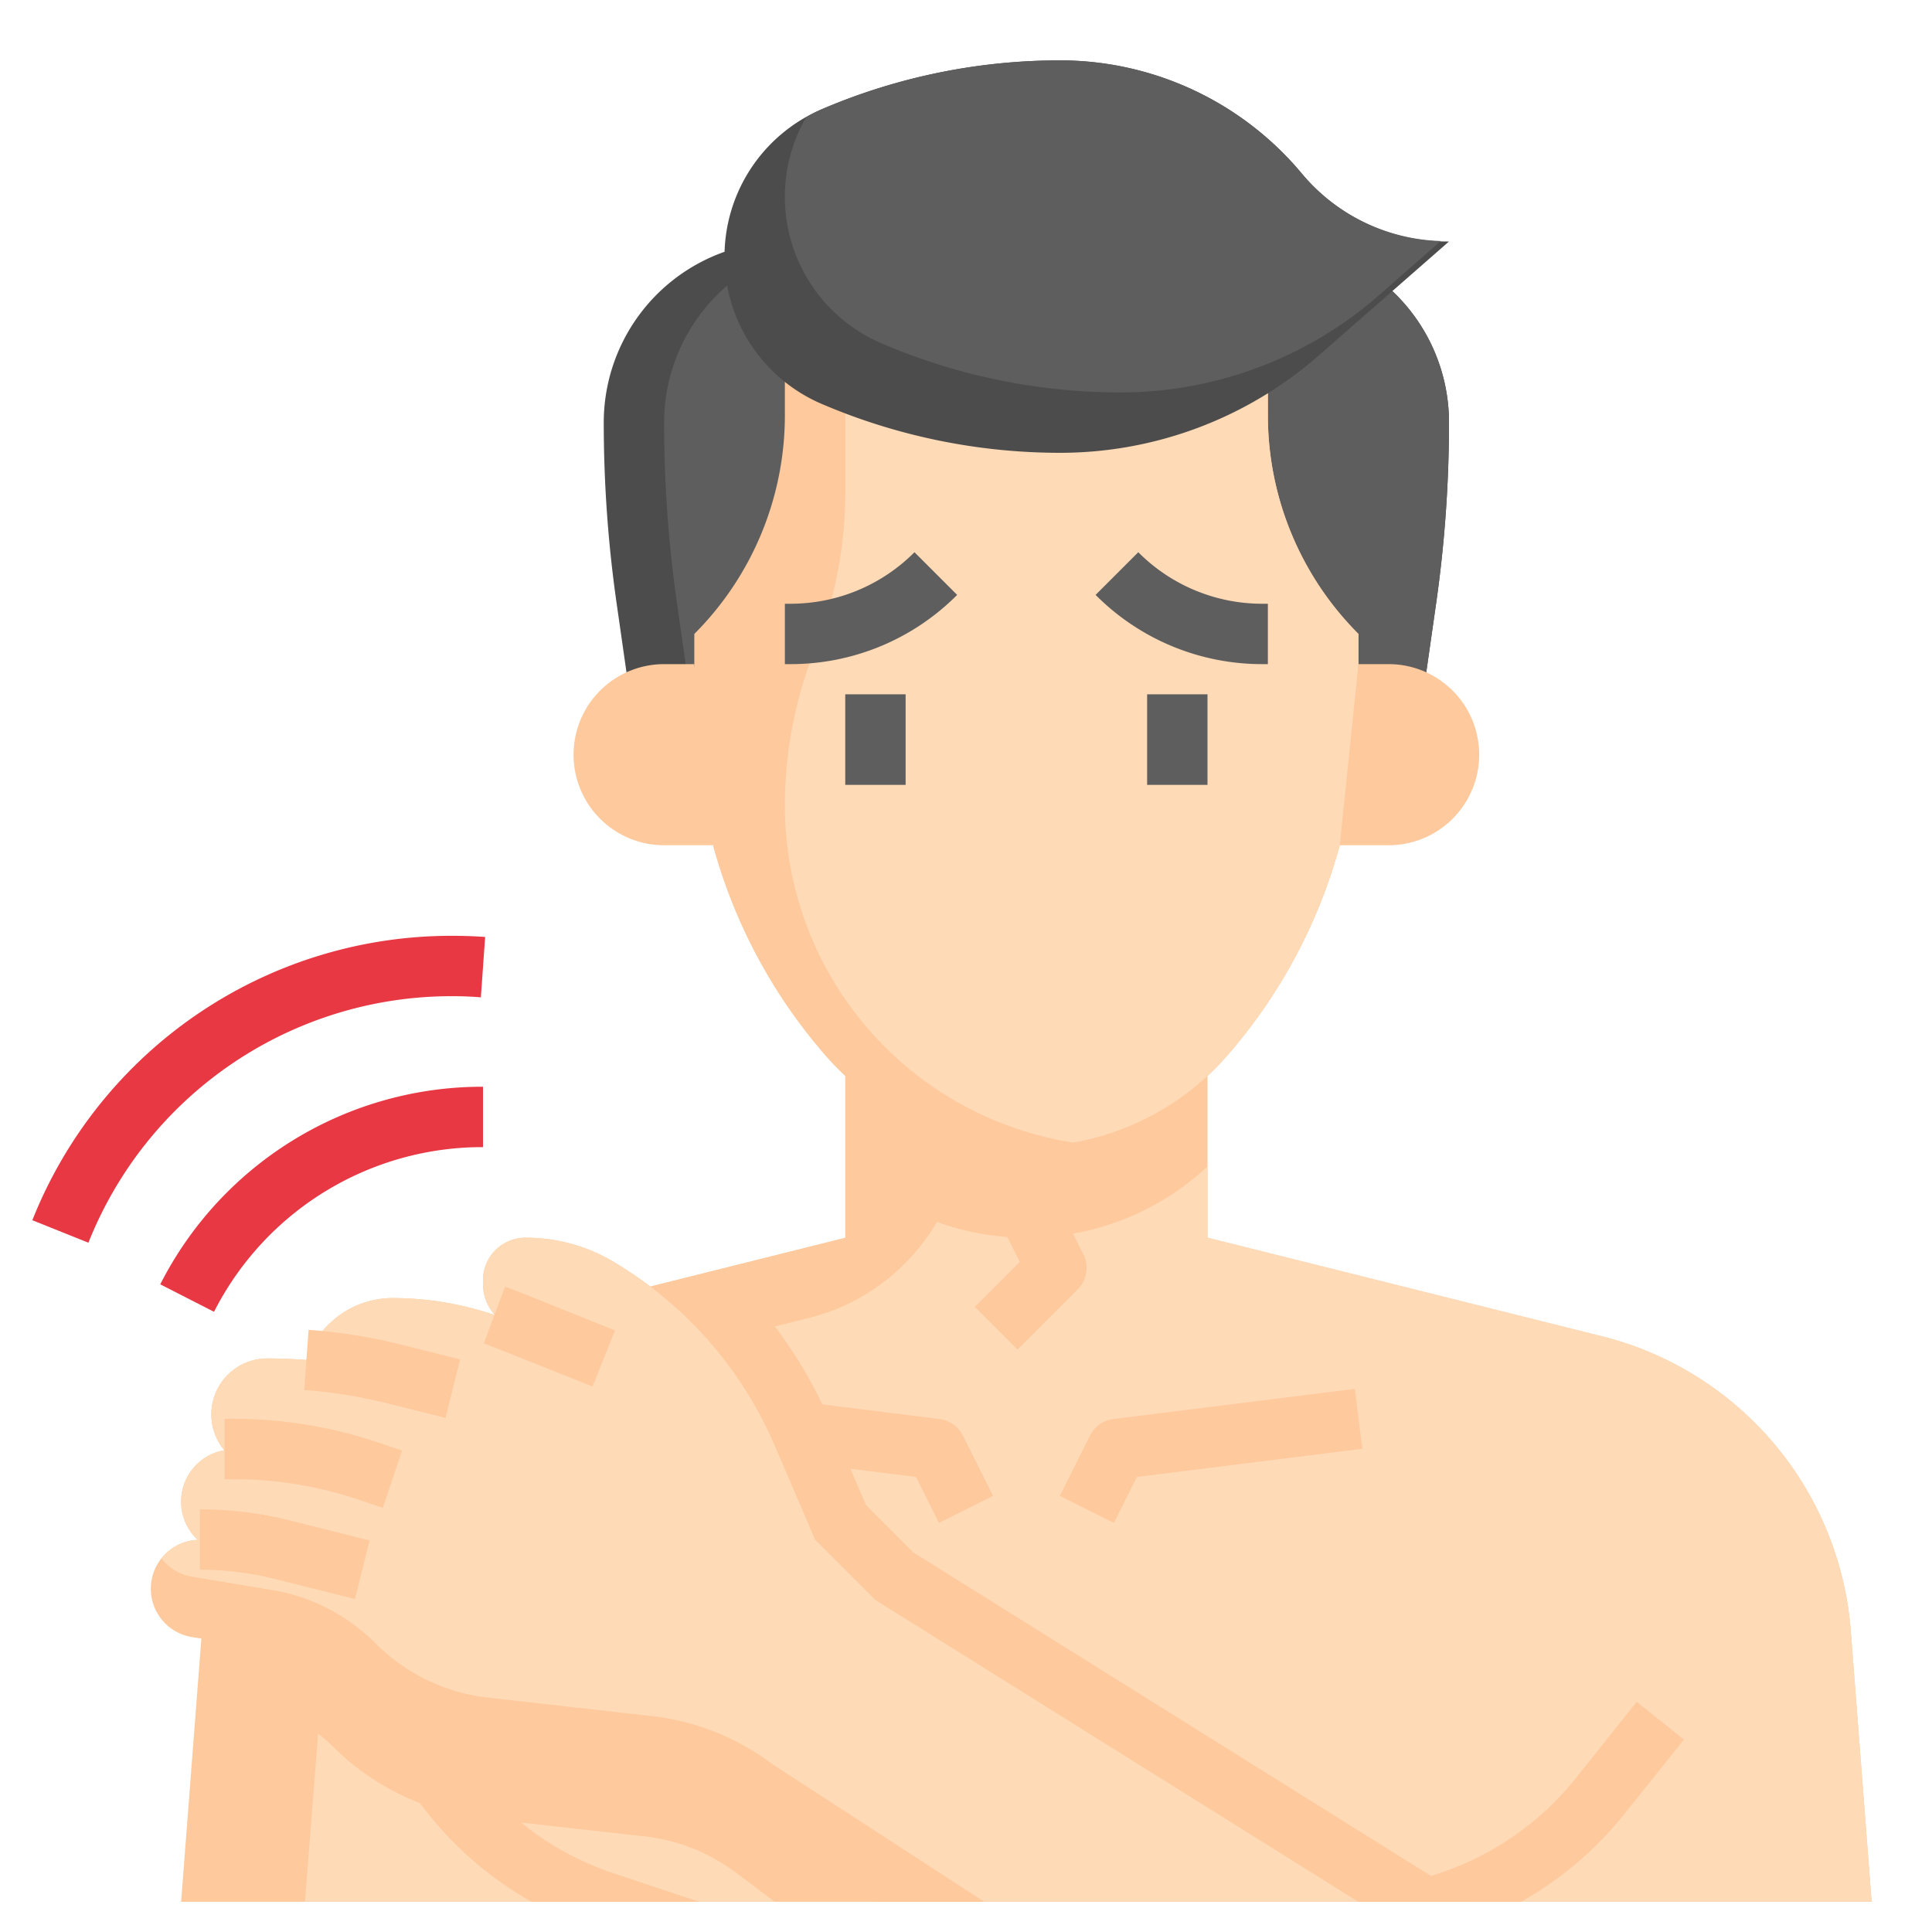 <svg xmlns="http://www.w3.org/2000/svg" viewBox="0 0 64 64" width="512" height="512"><g id="Layer_32" data-name="Layer 32"><path d="M28,35.642V41L14.937,44.266a10.925,10.925,0,0,0-5.078,2.875h0A10.929,10.929,0,0,0,6.69,54.032L6,63H62l-.69-8.968a10.929,10.929,0,0,0-3.169-6.891h0a10.925,10.925,0,0,0-5.078-2.875L40,41V35.642Z" style="fill:#fec99c"></path><path d="M23.42,61.441a6.06,6.06,0,0,0-2.1-.611l-5.339-.6a8.294,8.294,0,0,1-4.961-2.383,4.315,4.315,0,0,0-.483-.413L10.1,63H25.666L24.4,62.05A6.672,6.672,0,0,0,23.42,61.441Z" style="fill:#fedab6"></path><path d="M28.687,49.858l1.566,1.567L48.774,63H62l-.69-8.968a10.929,10.929,0,0,0-8.247-9.766L40,41V38.64a8.767,8.767,0,0,1-8.964,1.838,6.842,6.842,0,0,1-4.234,3.18l-1.134.283a15.133,15.133,0,0,1,1.842,3.174Z" style="fill:#fedab6"></path><path d="M47.247,22.272l.329-2.3A42.3,42.3,0,0,0,48,14h0a5.982,5.982,0,0,0-1.876-4.358L24,8.341A6,6,0,0,0,20,14h0a42.3,42.3,0,0,0,.424,5.97l.329,2.3Z" style="fill:#4c4c4c"></path><path d="M47.576,19.97A42.3,42.3,0,0,0,48,14a5.982,5.982,0,0,0-1.876-4.358l-20.356-1.2A5.992,5.992,0,0,0,22,14a42.3,42.3,0,0,0,.424,5.97l.329,2.3H47.247Z" style="fill:#5e5e5e"></path><path d="M26,12.647v1.11A10.242,10.242,0,0,1,23,21h0v2.37a17.645,17.645,0,0,0,4.366,11.62h0A8.815,8.815,0,0,0,34,38h0a8.815,8.815,0,0,0,6.634-3.01h0A17.645,17.645,0,0,0,45,23.37V21h0a10.242,10.242,0,0,1-3-7.243v-.73" style="fill:#fec99c"></path><path d="M42,13.027,28,12.7v3.612A13.973,13.973,0,0,1,27,21.5a13.973,13.973,0,0,0-1,5.193,11.3,11.3,0,0,0,9.554,11.158,8.811,8.811,0,0,0,5.08-2.861h0A17.645,17.645,0,0,0,45,23.37V21a10.242,10.242,0,0,1-3-7.243Z" style="fill:#fedab6"></path><path d="M23,22H22a3,3,0,0,0-3,3h0a3,3,0,0,0,3,3h1.619" style="fill:#fec99c"></path><path d="M45,22h1a3,3,0,0,1,3,3h0a3,3,0,0,1-3,3H44.381" style="fill:#fec99c"></path><path d="M36.9,50.447l-1.79-.894,1-2a1,1,0,0,1,.771-.545l8-1,.248,1.984-7.469.934Z" style="fill:#fec99c"></path><path d="M31.105,50.447l-.76-1.521-7.469-.934.248-1.984,8,1a1,1,0,0,1,.771.545l1,2Z" style="fill:#fec99c"></path><path d="M33.707,44.707l-1.414-1.414,1.49-1.49L33.1,40.447l1.79-.894,1,2a1,1,0,0,1-.188,1.154Z" style="fill:#fec99c"></path><path d="M42,22h-.171a7.774,7.774,0,0,1-5.536-2.293l1.414-1.414A5.789,5.789,0,0,0,41.829,20H42Z" style="fill:#5e5e5e"></path><path d="M26.171,22H26V20h.171a5.789,5.789,0,0,0,4.122-1.707l1.414,1.414A7.774,7.774,0,0,1,26.171,22Z" style="fill:#5e5e5e"></path><rect x="28" y="23" width="2" height="3" style="fill:#5e5e5e"></rect><rect x="38" y="23" width="2" height="3" style="fill:#5e5e5e"></rect><path d="M24,8.5h0a5.309,5.309,0,0,0,3.217,4.879h0A20.063,20.063,0,0,0,35.116,15h0a13,13,0,0,0,8.56-3.216L48,8h-.074a6.248,6.248,0,0,1-4.8-2.248h0A10.429,10.429,0,0,0,35.116,2h0a20.063,20.063,0,0,0-7.9,1.621h0A5.309,5.309,0,0,0,24,8.5Z" style="fill:#4c4c4c"></path><path d="M43.127,5.752A10.429,10.429,0,0,0,35.116,2a20.063,20.063,0,0,0-7.9,1.621h0a5.309,5.309,0,0,0-.514.267,5.278,5.278,0,0,0,2.514,7.491h0A20.063,20.063,0,0,0,37.116,13a13,13,0,0,0,8.56-3.216l2.051-1.8A6.241,6.241,0,0,1,43.127,5.752Z" style="fill:#5e5e5e"></path><path d="M15.805,58.906l-2.024-2.531-1.562,1.25,2.025,2.53A11.651,11.651,0,0,0,17.619,63h5.544l-2.847-.949A9.687,9.687,0,0,1,15.805,58.906Z" style="fill:#fec99c"></path><path d="M53.756,60.155l2.025-2.53-1.562-1.25L52.2,58.906a9.687,9.687,0,0,1-4.511,3.145L44.837,63h5.544A11.651,11.651,0,0,0,53.756,60.155Z" style="fill:#fec99c"></path><path d="M45,63H29l-3.4-2.55a8.7,8.7,0,0,0-1.27-.79,8.126,8.126,0,0,0-2.81-.82l-5.32-.6a6.268,6.268,0,0,1-3.77-1.81A6.272,6.272,0,0,0,9,54.67l-2.64-.44a1.621,1.621,0,0,1,.19-3.22L6.54,51a1.73,1.73,0,0,1,.89-2.96l-.01-.01A1.855,1.855,0,0,1,8.85,45c.44,0,.87.02,1.3.05A3.019,3.019,0,0,1,13,43a10.509,10.509,0,0,1,3.38.56l-.12-.17a1.544,1.544,0,0,1-.26-.85v-.13A1.408,1.408,0,0,1,17.41,41a5.681,5.681,0,0,1,2.95.82,13.083,13.083,0,0,1,5.31,6.08L27,51l2,2Z" style="fill:#fec99c"></path><path d="M6.36,52.23,9,52.67a6.272,6.272,0,0,1,3.43,1.76,6.268,6.268,0,0,0,3.77,1.81l5.32.6a8.126,8.126,0,0,1,2.81.82,8.7,8.7,0,0,1,1.27.79L32.607,63H45L29,53l-2-2-1.33-3.1a13.083,13.083,0,0,0-5.31-6.08A5.681,5.681,0,0,0,17.41,41,1.408,1.408,0,0,0,16,42.41v.13a1.544,1.544,0,0,0,.26.85l.12.17A10.509,10.509,0,0,0,13,43a3.019,3.019,0,0,0-2.85,2.05c-.43-.03-.86-.05-1.3-.05a1.855,1.855,0,0,0-1.43,3.03l.01.01A1.73,1.73,0,0,0,6.54,51l.01.01a1.6,1.6,0,0,0-1.2.614A1.608,1.608,0,0,0,6.36,52.23Z" style="fill:#fedab6"></path><path d="M12.681,49.948l-.861-.29A12.966,12.966,0,0,0,7.74,49h-.3V47h.3a14.974,14.974,0,0,1,4.714.761l.865.291Z" style="fill:#fec99c"></path><path d="M14.758,46.97l-1.92-.48a16.088,16.088,0,0,0-2.759-.443l.143-1.995a18.054,18.054,0,0,1,3.1.5l1.919.48Z" style="fill:#fec99c"></path><polygon points="19.628 45.928 16.028 44.497 16.731 42.624 17.212 42.804 20.372 44.072 19.628 45.928" style="fill:#fec99c"></polygon><path d="M11.757,52.97l-2.67-.67A10.18,10.18,0,0,0,6.62,52V50a12.17,12.17,0,0,1,2.953.36l2.67.67Z" style="fill:#fec99c"></path><path d="M7.09,43.455l-1.781-.91A11.959,11.959,0,0,1,16,36v2A9.968,9.968,0,0,0,7.09,43.455Z" style="fill:#e73844"></path><path d="M2.929,41.166l-1.858-.744A14.935,14.935,0,0,1,15,31c.359,0,.718.013,1.071.038l-.142,2Q15.468,33,15,33A12.942,12.942,0,0,0,2.929,41.166Z" style="fill:#e73844"></path></g></svg>